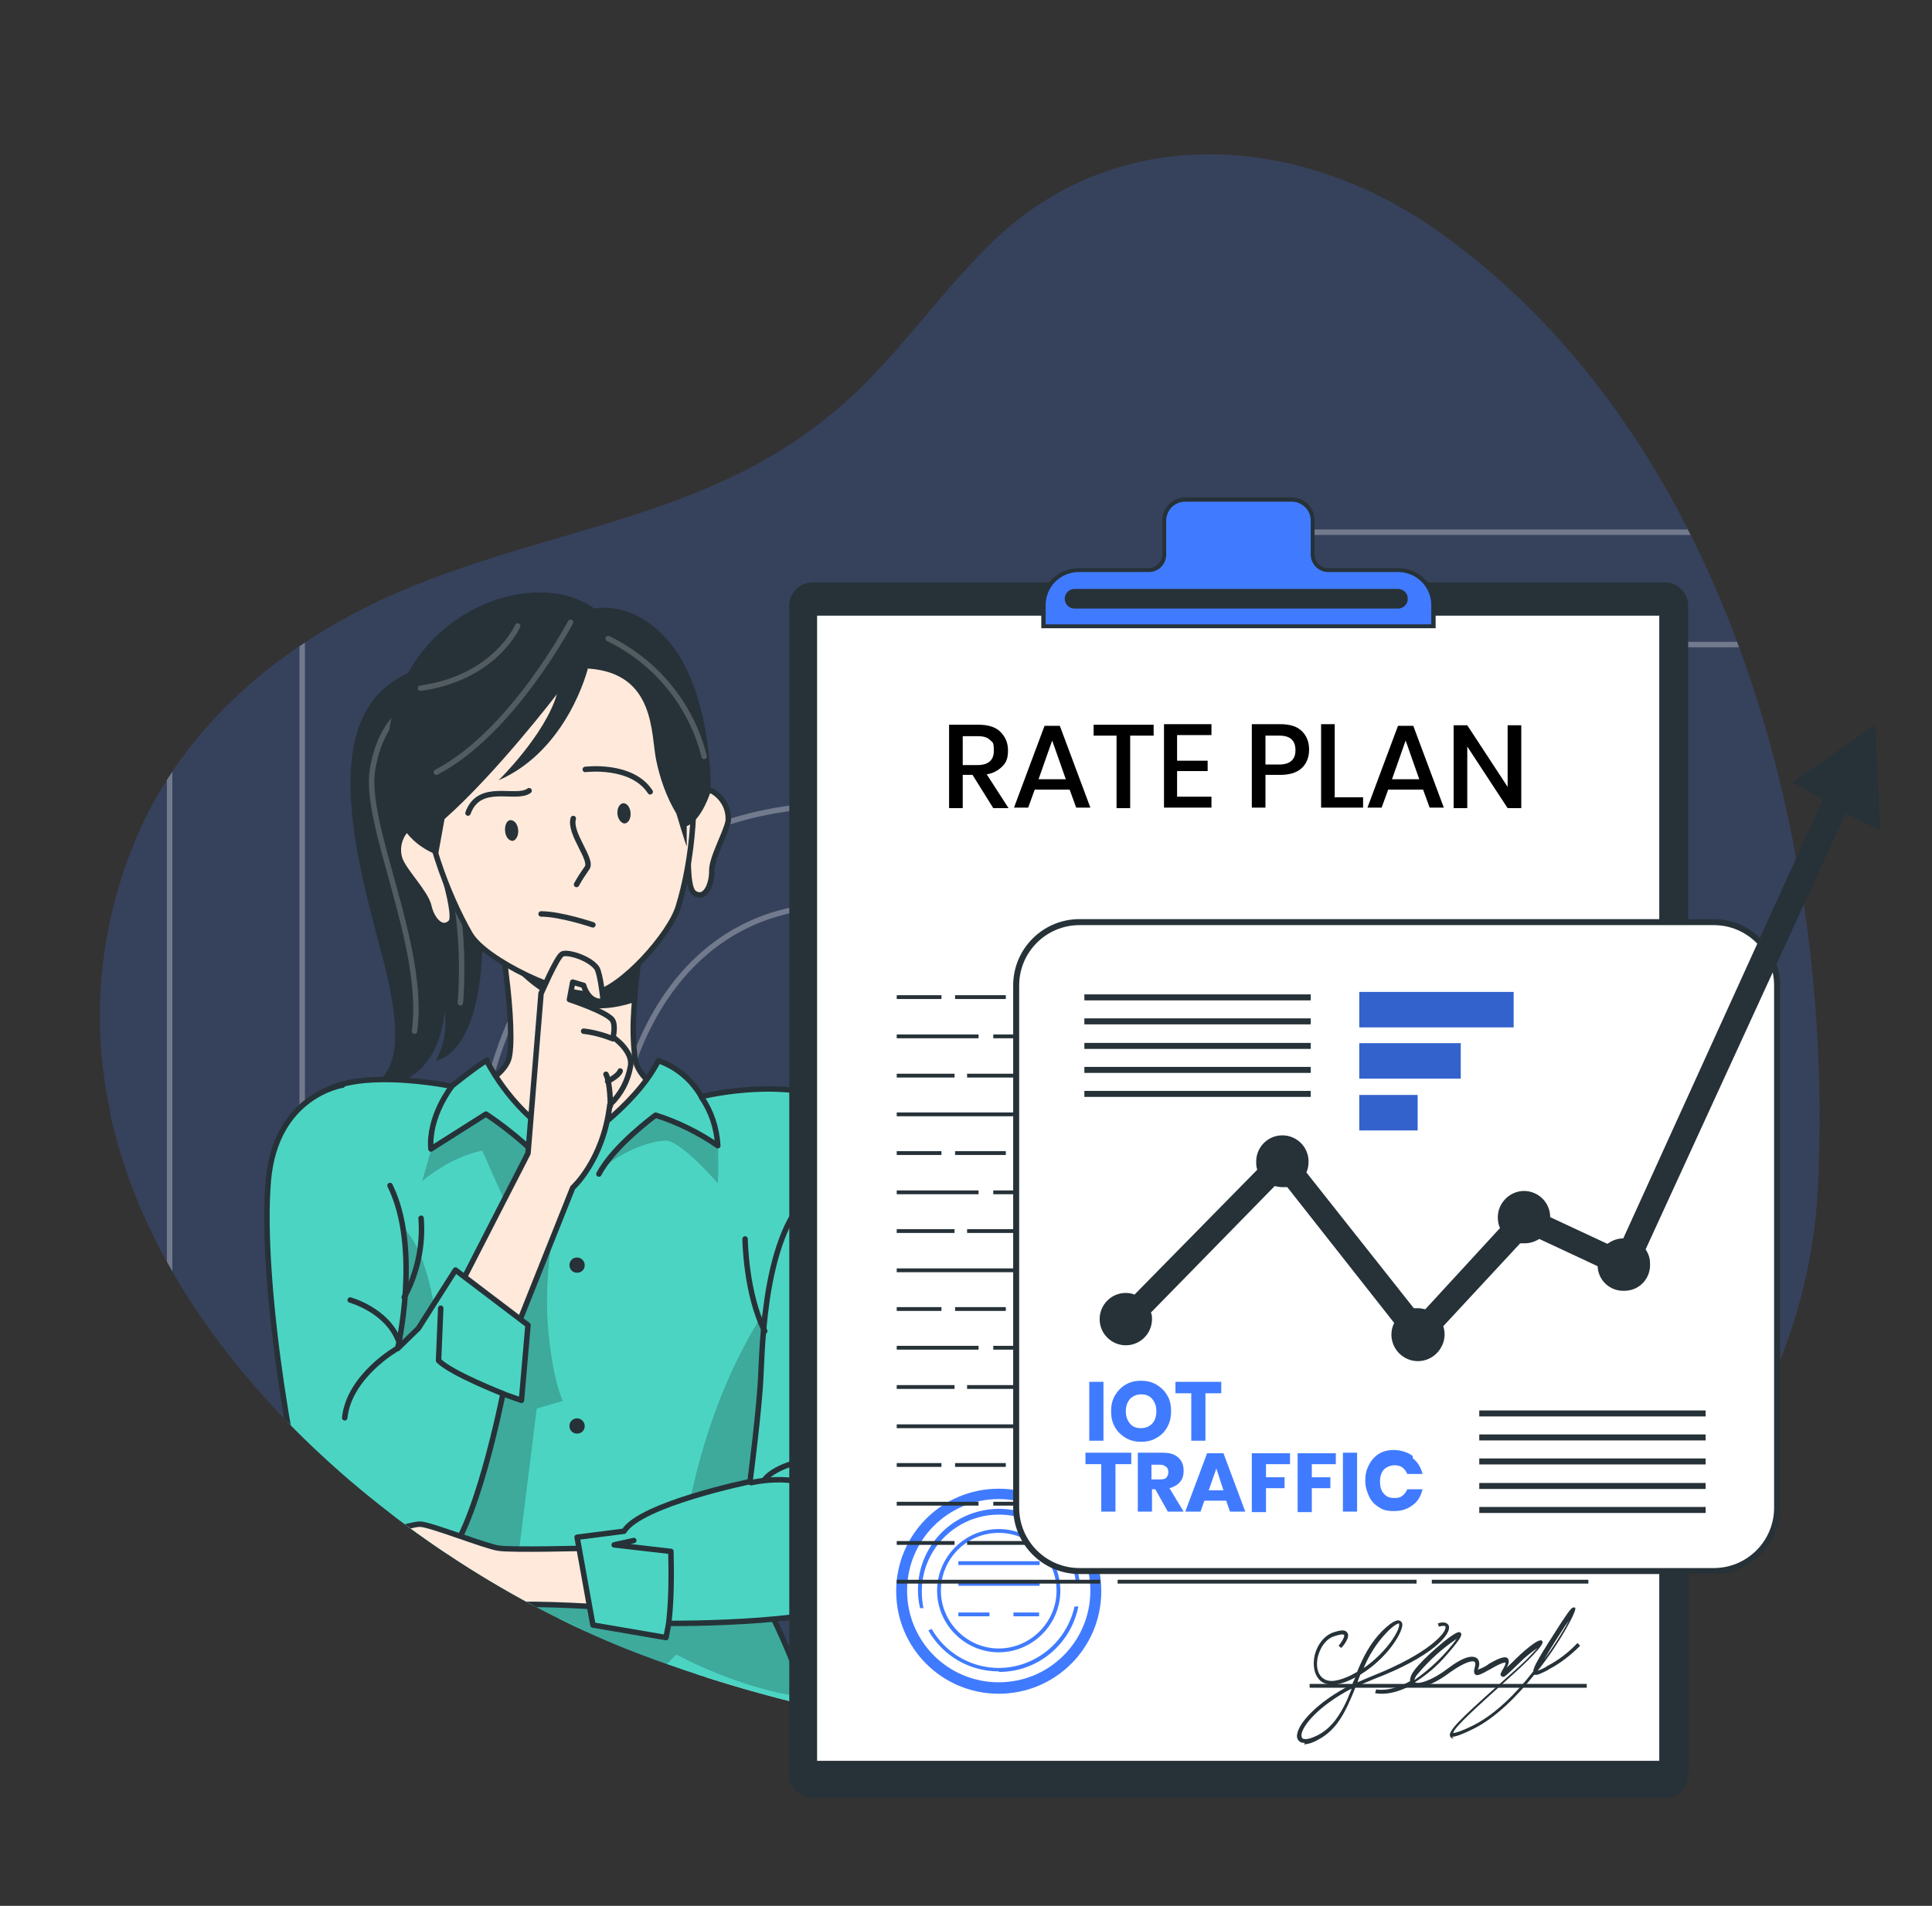 <?xml version="1.0" encoding="UTF-8"?>
<svg id="Layer_1" xmlns="http://www.w3.org/2000/svg" width="354.2" height="349.5" xmlns:xlink="http://www.w3.org/1999/xlink" version="1.1" viewBox="0 0 354.2 349.5">
  <rect x="0" y="0" width="354.2" height="349.5" fill="#333333" stroke="none"/>
  <!-- Generator: Adobe Illustrator 29.0.1, SVG Export Plug-In . SVG Version: 2.1.0 Build 192)  -->
  <defs>
    <style>
      .st0, .st1, .st2, .st3, .st4, .st5 {
        fill: none;
      }

      .st6, .st7 {
        fill: #407bff;
      }

      .st8, .st3, .st7, .st9 {
        isolation: isolate;
      }

      .st8, .st3, .st10 {
        opacity: .2;
      }

      .st1, .st2, .st11 {
        stroke-miterlimit: 10;
      }

      .st1, .st3, .st5 {
        stroke: #fff;
      }

      .st12 {
        fill: #263238;
      }

      .st2, .st4, .st11, .st13 {
        stroke: #263238;
      }

      .st2, .st11 {
        stroke-width: 1.1px;
      }

      .st3, .st4, .st5, .st13 {
        stroke-linecap: round;
        stroke-linejoin: round;
      }

      .st14 {
        clip-path: url(#clippath-1);
      }

      .st15 {
        clip-path: url(#clippath-3);
      }

      .st16 {
        clip-path: url(#clippath-4);
      }

      .st17 {
        clip-path: url(#clippath-2);
      }

      .st18 {
        clip-path: url(#clippath-5);
      }

      .st19 {
        fill: #00c2a9;
      }

      .st7 {
        opacity: .4;
      }

      .st20, .st11, .st9 {
        fill: #fff;
      }

      .st21, .st9 {
        opacity: .3;
      }

      .st22 {
        opacity: .2;
      }

      .st13 {
        fill: #fee9db;
      }

      .st23 {
        clip-path: url(#clippath);
      }
    </style>
    <clipPath id="clippath">
      <path class="st0" d="M20.2,203.8c-3.6-16.4-2-33.6,4.4-49.2,8.8-21.7,27.7-37.2,48.9-46.2,30.8-13.1,61.1-13.3,86-39,7.7-7.9,14.2-17,22.1-24.7,23.3-22.9,57.2-20.2,82.6-1.9,53,37.9,72.1,112.9,69.1,174.8-1.3,27.8-14.6,53.7-35.6,72-47.5,41.3-128.2,34.3-182.8,12.8-40.8-16.3-85.3-53.7-94.8-98.6h0Z"/>
    </clipPath>
    <clipPath id="clippath-1">
      <path class="st0" d="M20.2,203.8c-3.6-16.4-2-33.6,4.4-49.2,8.8-21.7,27.7-37.2,48.9-46.2,30.8-13.1,61.1-13.3,86-39,7.7-7.9,14.2-17,22.1-24.7,23.3-22.9,57.2-20.2,82.6-1.9,53,37.9,72.1,112.9,69.1,174.8-1.3,27.8-14.6,53.7-35.6,72-47.5,41.3-128.2,34.3-182.8,12.8-40.8-16.3-85.3-53.7-94.8-98.6h0Z"/>
    </clipPath>
    <clipPath id="clippath-2">
      <path class="st0" d="M160.7,367.5s-2.8-27.7-13.2-53.7c-6.6-16.6-83.2,2.4-83.2,2.4,0,0-12.1,32.3-8.8,62.1l105.2-10.8Z"/>
    </clipPath>
    <clipPath id="clippath-3">
      <path class="st0" d="M89.2,194.5c3.6,6.7,9,12.4,15.8,15.8,0,0,11.4-7.2,15.7-15.8,3.4,1.2,6.1,3.5,7.9,6.6,0,0,18.6-4.7,28.8,3.1,4.2,3.2-18,88-18,88,5.9,10.3,11.2,27.1,11.2,27.1-18,12-39.3,8.6-39.3,8.6l-4.2-11.9-3.8,11.9s-21,.5-39.9-11.9c2.8-8.9,6.7-17.3,11.6-25.2,0,0-18.8-72.7-18.8-84.9s26.6-6.7,26.6-6.7c0,0,4.3-3.5,6.5-4.8Z"/>
    </clipPath>
    <clipPath id="clippath-4">
      <path class="st0" d="M62.8,199s-12.2,1.8-13.6,17.4c-1.7,19.6,5.3,58.8,8.6,66.2,3.2,7.4,17.5,8.4,23.4,3.7,5.9-4.7,11-30.7,11-30.7l3.4,1.2,1.2-13.8-13.3-10.1-6.8,10.7-3.8,3.7s4.3-18.4-1.4-29.9l-8.6-18.5Z"/>
    </clipPath>
    <clipPath id="clippath-5">
      <path class="st0" d="M157.5,204.3c10.1,6.6,6,80.6,1.6,87.8-3.7,5.9-36.5,5.6-36.5,5.6l-.5,2.6-13.4-2.3-2.9-16.1,8.6-1.1c3.1-5,23.1-9.1,23.1-9.1,0,0,1.8-13.8,2-19.8.4-9.1,1.3-28.8,11.2-34.7l6.7-13.1Z"/>
    </clipPath>
  </defs>
  <g id="freepik--background-simple--inject-2">
    <g class="st22">
      <path class="st6" d="M20.2,203.8c-3.6-16.4-2-33.6,4.4-49.2,8.8-21.7,27.7-37.2,48.9-46.2,30.8-13.1,61.1-13.3,86-39,7.7-7.9,14.2-17,22.1-24.7,23.3-22.9,57.2-20.2,82.6-1.9,53,37.9,72.1,112.9,69.1,174.8-1.3,27.8-14.6,53.7-35.6,72-47.5,41.3-128.2,34.3-182.8,12.8-40.8-16.3-85.3-53.7-94.8-98.6h0Z"/>
    </g>
    <g class="st23">
      <g class="st21">
        <path class="st1" d="M55.4,97.5v188.4h-24.3V97.5h24.3ZM219.5,217.2c0,50-34.7,71.8-67.4,71.8s-64.9-26.9-64.9-69.6,29.6-71.8,67-71.8,65.3,28.2,65.3,69.6ZM112.2,218.5c0,29.6,17,51.9,41.1,51.9s41.1-22.1,41.1-52.5-11.5-51.9-40.5-51.9-41.7,26.9-41.7,52.5ZM276,118.2h-57.3v-20.6h139.5v20.6h-57.6v167.7h-24.6V118.2Z"/>
      </g>
    </g>
    <g class="st14">
      <g id="freepik--Character--inject-212">
        <path class="st12" d="M93.8,123s-16.3-5.3-24.9,4.8c-8.6,10.1-3.4,30.5.8,46.1,4.2,15.5,3.7,22.9-2.2,25.5,0,0,12.5,1.4,14-13.9.5,3.1-.1,6.2-1.6,9,0,0,8.6-.7,8.6-23.5s5.2-48,5.2-48h0Z"/>
        <path class="st3" d="M76,129.1s-6,1.8-7.7,12,9.8,32.3,7.7,48M84.4,183.9s2-20.6-5.5-31.9"/>
        <path class="st13" d="M131.6,203.2s-17.6,11.3-25.7,11.3-30.3-11.5-30.3-11.5c7.1-.7,16-4.4,17.6-8.6.8-2.2.4-9.4-.4-15.6-.1-1.3-.4-2.5-.5-3.7h0c-.6-4.1-1.1-7.2-1.1-7.2l10.3,1.6,16.2,2.5s-1,5.8-1.4,11.9c0,.6-.1,1.2-.1,1.8-.2,2.8-.1,5.6.2,8.4,1.4,7.4,15.1,9.2,15.1,9.2h0Z"/>
        <path class="st12" d="M117.9,171.8s-1,5.8-1.4,11.9c-15.1,5.3-23.9-8.3-24.2-8.8l9.4-5.6,16.3,2.5h0Z"/>
        <path class="st20" d="M160.7,367.5s-2.8-27.7-13.2-53.7c-6.6-16.6-83.2,2.4-83.2,2.4,0,0-12.1,32.3-8.8,62.1"/>
        <g class="st17">
          <path class="st7" d="M158.6,353.3c-5.2-8.3-10.1-15.5-10.1-15.5,0,0-9.7,2.5-10.1-1.4-.4-4-5.5-5.2-5.5-5.2-7.9,6.7-36.3,20.6-38.9,19.9-2.5-.7,4.3-9.6,4.3-9.6-13.2-1.2-30-16-30-16-5.2,4-5.4,16.6-7.4,24.2-2,7.7.8,15.5-3.7,18-.8.5-1.6,1.1-2.2,1.8-.6-27.2,9.4-53.5,9.4-53.5,0,0,11-2.8,25.1-5.3l7.6,1.4,47.7-2c1.3.8,2.4,1.9,3,3.4,4.8,13,8.4,26.3,10.8,39.7h0Z"/>
        </g>
        <path class="st4" d="M160.7,367.5s-2.8-27.7-13.2-53.7c-6.6-16.6-83.2,2.4-83.2,2.4,0,0-12.1,32.3-8.8,62.1"/>
        <path class="st13" d="M79,153.1s-3-2.4-4.2-1.3c-1.7,1.6-2.2,4-1.4,6,1,2.3,4.6,5.9,5.2,8.3.5,2.4,2.4,4.8,4.1,3,1.3-1.8-3.6-16-3.6-16ZM126.8,147.4s2.4-3,3.8-2.3c1.9,1.1,3.1,3.2,2.9,5.5-.5,2.4-3.1,6.8-3,9.2,0,2.4-1.2,5.3-3.2,4-2.2-1.4-.5-16.4-.5-16.4Z"/>
        <path class="st13" d="M99.4,116.6c-33.7,4-21.1,41-13.2,54.7,2.8,4.8,17.2,11.6,22.5,10.9,5-.6,14.3-11,15.7-16.1,4.7-15.2,7.2-53.4-25.1-49.5h0Z"/>
        <path class="st4" d="M97,145c-2.4,1.8-9.1-1.7-11.2,4.1"/>
        <path class="st12" d="M92.6,152.4c.1,1.1.7,1.8,1.4,1.8.6-.1,1.1-1,1-2-.1-1.1-.7-1.8-1.4-1.8s-1.1,1-1,2Z"/>
        <path class="st4" d="M107.3,141.1s8.5-1.1,11.9,4.1"/>
        <path class="st12" d="M115.6,149c.1,1.1-.4,1.9-1,2s-1.3-.7-1.4-1.7c-.1-1.1.4-1.9,1-2,.6-.1,1.3.6,1.4,1.7Z"/>
        <path class="st13" d="M105.1,150.1c-.8,2.8,3.7,7.6,2.5,9.1-.7,1-1.3,1.9-1.9,3M108.7,169.6s-5.9-2-9.5-2"/>
        <path class="st12" d="M107.8,122.5s-3.6,15-16.4,20.6c0,0,8.5-8.3,10.7-15.8,0,0-11,14.4-20.6,22.9l-1.2,6.6s-5.9-1.8-7.6-7.7c-9-31.9,22.4-47.4,36.3-37.5,0,0,7.3-1.8,14,6.5,7.7,9.6,7.3,27,7.3,27,0,0-1.6,5.3-4.4,6.4v3.7c-.1,0-1.9-6-1.9-6-1.8-3-3-6.4-3.7-9.8-1-4.8-.1-16-12.5-16.8Z"/>
        <path class="st19" d="M89.2,194.5c3.6,6.7,9,12.4,15.8,15.8,0,0,11.4-7.2,15.7-15.8,3.4,1.2,6.1,3.5,7.9,6.6,0,0,18.6-4.7,28.8,3.1,4.2,3.2-18,88-18,88,5.9,10.3,11.2,27.1,11.2,27.1-18,12-39.3,8.6-39.3,8.6l-4.2-11.9-3.8,11.9s-21,.5-39.9-11.9c2.8-8.9,6.7-17.3,11.6-25.2,0,0-18.8-72.7-18.8-84.9s26.6-6.7,26.6-6.7c0,0,4.3-3.5,6.5-4.8h0Z"/>
        <g class="st15">
          <g>
            <path class="st9" d="M147.9,311.4c1.7,4.7,2.8,8,2.8,8-18,12-39.3,8.6-39.3,8.6l-4.2-11.9-3.8,11.9s-21,.5-39.9-11.9c1.6-4.9,3.5-9.8,5.8-14.4,1.8-3.7,3.7-7.2,5.9-10.7,0,0-5.2-20-10.1-40.8-4.4-18.8-8.6-38.3-8.6-44.1,0-12.1,26.6-6.7,26.6-6.7,0,0,4.3-3.6,6.5-4.9,3.6,6.7,9,12.4,15.8,15.8,0,0,11.4-7.2,15.7-15.8,3.4,1.2,6.1,3.5,7.9,6.6,0,0,18.6-4.7,28.8,3.1,2,1.6-2.2,22.1-7,42.9-5.2,22.4-11,45.1-11,45.1,3.1,6.2,6,12.5,8.3,19.1h0Z"/>
            <path class="st8" d="M139.5,292.3c3.2,6.1,6.1,12.5,8.4,19-12.2-1.4-23.9-7.9-23.9-7.9l-2.6,2.6-18.8-9.2c-10.8,3.8-22.2,5.5-33.6,4.9,1.8-3.7,3.7-7.2,5.9-10.7,0,0-5.2-20-10.1-40.8,2.3-15.5,5.2-27.9,8.2-25.9,7.2,5.2,7.8,26.4,7.8,26.4l13-27.6-5.4-12.1c-6,1.2-11,5.6-11,5.6l1.7-6,10.1-6.4,10.4,8.5,2.8,8.6c-1.7,7-2.4,14-2,21.2.8,10.6,2.8,14.4,2.8,14.4l-4.8,1.4-3.6,28.9,30.5-5.3c5.2-34.3,21.5-50.1,21.5-50.1,0,0,1.8,6.4,4.1,15.4-5.2,22.3-11,45-11,45ZM110.1,214.4l10.1-10.1,11.4,5.6s.2,3.6,0,7.1c0,0-6.2-7.2-9.2-7.8,0-.1-5.5-.2-12.2,5.2Z"/>
          </g>
        </g>
        <path class="st4" d="M89.2,194.5c3.6,6.7,9,12.4,15.8,15.8,0,0,11.4-7.2,15.7-15.8,3.4,1.2,6.1,3.5,7.9,6.6,0,0,18.6-4.7,28.8,3.1,4.2,3.2-18,88-18,88,5.9,10.3,11.2,27.1,11.2,27.1-18,12-39.3,8.6-39.3,8.6l-4.2-11.9-3.8,11.9s-21,.5-39.9-11.9c2.8-8.9,6.7-17.3,11.6-25.2,0,0-18.8-72.7-18.8-84.9s26.6-6.7,26.6-6.7c0,0,4.3-3.5,6.5-4.8h0Z"/>
        <path class="st4" d="M82.7,199.4s-4.2,5.4-3.7,11.3l10.1-6.4c4.8,3.2,9.2,7.1,13.2,11.5M128.6,201.2c1.8,2.6,2.8,5.6,3,8.9-3.5-2.4-7.3-4.3-11.4-5.6,0,0-7.7,5.6-10.4,10.8"/>
        <path class="st13" d="M99.2,182.2s2.8-6.5,3.8-7.2c.8-.6,5,.6,6.4,2.5.7,1.1,1.2,6.1,1.2,6.1-2.8.4-3.6-2.9-3.6-2.9l-2-.6-.6,3.2s7,2.3,7.9,3.8c.6,1,.1,3.1.1,3.1,0,0,3.7,2.5,3.2,5.3-.5,2.8-1.8,5.2-3.8,7.1-1.2,10.2-6.8,15.2-6.8,15.2l-13.6,34.1-10.7-9,16.1-31.4,2.4-29.4Z"/>
        <path class="st4" d="M111.9,202.8s0-4.2-.8-5.8"/>
        <path class="st4" d="M111.4,198.3s2-1,2.3-1.9M112.4,190.5c-1.8-.7-3.6-1.2-5.4-1.4"/>
        <path class="st19" d="M62.8,199s-12.2,1.8-13.6,17.4c-1.7,19.6,5.3,58.8,8.6,66.2,3.2,7.4,17.5,8.4,23.4,3.7,5.9-4.7,11-30.7,11-30.7l3.4,1.2,1.2-13.8-13.3-10.1-6.8,10.7-3.8,3.7s4.3-18.4-1.4-29.9"/>
        <g class="st16">
          <g>
            <path class="st9" d="M62.8,199s-12.2,1.8-13.6,17.4c-1.7,19.6,5.3,58.8,8.6,66.2,3.2,7.4,17.5,8.4,23.4,3.7,5.9-4.7,11-30.7,11-30.7l3.4,1.2,1.2-13.8-13.3-10.1-6.8,10.7-3.8,3.7s4.3-18.4-1.4-29.9"/>
            <path class="st4" d="M92.3,255.6s-9.5-3.7-11.9-6.1l.4-9.6M72.8,247.3s-8.8,5-9.6,12.7M64.2,238.4s6.6,1.8,8.8,7.3"/>
          </g>
        </g>
        <path class="st4" d="M62.8,199s-12.2,1.8-13.6,17.4c-1.7,19.6,5.3,58.8,8.6,66.2,3.2,7.4,17.5,8.4,23.4,3.7,5.9-4.7,11-30.7,11-30.7l3.4,1.2,1.2-13.8-13.3-10.1-6.8,10.7-3.8,3.7s4.3-18.4-1.4-29.9"/>
        <path class="st13" d="M68.5,281.8s6.7-2.3,8.5-2.3,12.1,4.1,14.4,4.4c2.3.4,16.8,0,16.8,0l1.6,10.8s-15.4-1.1-19.8,0-23-.1-24.2-.8c-2.3-1.6-6.5-3.4-7.9-6.1-.6-1.3-1-6.1-.2-5.6,3,1.9,2.5,4.3,6,5.6,3.5,1.3,8.6.1,11.5-.6,2.2-.5,3.1-1.4,1.4-3.1-1.3-1.2-6.4.5-8-2.3h0Z"/>
        <path class="st19" d="M157.5,204.3c10.1,6.6,6,80.6,1.6,87.8-3.7,5.9-36.5,5.6-36.5,5.6l-.5,2.6-13.4-2.3-2.9-16.1,8.6-1.1c3.1-5,23.1-9.1,23.1-9.1,0,0,1.8-13.8,2-19.8.4-9.1,1.3-28.8,11.2-34.7"/>
        <g class="st18">
          <g>
            <path class="st9" d="M157.5,204.3c10.1,6.6,6,80.6,1.6,87.8-3.7,5.9-36.5,5.6-36.5,5.6l-.5,2.6-13.4-2.3-2.9-16.1,8.6-1.1c3.1-5,23.1-9.1,23.1-9.1,0,0,1.8-13.8,2-19.8.4-9.1,1.3-28.8,11.2-34.7"/>
            <path class="st4" d="M122.6,297.7c.5-4.4.5-8.8.4-13.2l-10.4-1.2,3.6-.8M137.7,271.9s8-1.9,12.4,1.4"/>
            <path class="st4" d="M148.4,267.6s-6.1,1-8.2,3.7"/>
          </g>
        </g>
        <path class="st4" d="M157.5,204.3c10.1,6.6,6,80.6,1.6,87.8-3.7,5.9-36.5,5.6-36.5,5.6l-.5,2.6-13.4-2.3-2.9-16.1,8.6-1.1c3.1-5,23.1-9.1,23.1-9.1,0,0,1.8-13.8,2-19.8.4-9.1,1.3-28.8,11.2-34.7"/>
        <path class="st4" d="M136.6,227.2s.1,10,3.6,16.9M77.2,223.4c.4,5-.7,10.1-3.1,14.5"/>
        <path class="st12" d="M107.2,232c0,.8-.6,1.4-1.4,1.4s-1.4-.6-1.4-1.4.6-1.4,1.4-1.4,1.4.7,1.4,1.4ZM107.2,261.5c0,.8-.6,1.4-1.4,1.4s-1.4-.6-1.4-1.4.6-1.4,1.4-1.4,1.4.7,1.4,1.4ZM108.5,308.4c0,.8-.6,1.4-1.4,1.4s-1.4-.6-1.4-1.4.6-1.4,1.4-1.4,1.4.6,1.4,1.4Z"/>
        <path class="st4" d="M128.2,336.5s-20.8,18.6-40.5,21.7M71.4,360.7s27,19.2,67,15.7"/>
        <g class="st10">
          <path class="st5" d="M104.6,114.1s-10.7,20.3-24.6,27.5M94.9,114.8s-4.1,9.5-17.8,11.4M111.5,117.1c8.8,4.3,15.2,12.1,17.6,21.6"/>
        </g>
      </g>
    </g>
  </g>
  <g id="freepik--Clipboard--inject-94">
    <rect class="st12" x="144.9" y="107.1" width="164.2" height="222.2" rx="4" ry="4"/>
    <path class="st12" d="M305.2,329.7h-156.2c-2.4,0-4.3-1.9-4.3-4.3V111.1c0-2.4,1.9-4.3,4.3-4.3h156.2c2.4,0,4.3,1.9,4.3,4.3v214.3c0,2.4-1.9,4.3-4.3,4.4,0,0,0,0,0,0ZM148.9,107.4c-2,0-3.6,1.6-3.7,3.7v214.3c0,2,1.6,3.6,3.7,3.7h156.2c2,0,3.6-1.6,3.7-3.7V111.1c0-2-1.6-3.6-3.7-3.7h-156.2Z"/>
    <rect class="st20" x="149.5" y="112.6" width="155.1" height="210.7"/>
    <path class="st12" d="M304.9,323.6h-155.8V112.2h155.8v211.4ZM149.8,322.9h154.4V112.9h-154.4v210Z"/>
    <path class="st6" d="M240.6,101.7v-6.2c0-2.1-1.7-3.9-3.9-3.9h-19.5c-2.1,0-3.9,1.7-3.9,3.8,0,0,0,0,0,0v6.2c0,1.6-1.3,2.9-2.9,2.9,0,0,0,0,0,0h-12.8c-3.6,0-6.4,2.9-6.4,6.4v3.8h71.5v-3.8c0-3.6-2.9-6.4-6.4-6.4h-12.8c-1.6,0-2.9-1.3-2.9-2.9Z"/>
    <path class="st12" d="M263.1,115.2h-72.2v-4.2c0-3.7,3-6.8,6.8-6.8h12.8c1.4,0,2.6-1.2,2.6-2.6v-6.2c0-2.3,1.9-4.2,4.2-4.2h19.5c2.3,0,4.2,1.9,4.2,4.2v6.2c0,1.4,1.1,2.6,2.6,2.6h12.8c3.7,0,6.8,3,6.8,6.8v4.2ZM191.6,114.5h70.8v-3.5c0-3.4-2.7-6.1-6.1-6.1h-12.8c-1.8,0-3.2-1.5-3.2-3.2v-6.2c0-2-1.6-3.5-3.5-3.5h-19.5c-2,0-3.5,1.6-3.5,3.5v6.2c0,1.8-1.4,3.2-3.2,3.2h-12.8c-3.4,0-6.1,2.7-6.1,6.1v3.5Z"/>
    <path class="st12" d="M256.3,111.3h-59.3c-.8,0-1.5-.7-1.5-1.5,0,0,0,0,0,0h0c0-.8.7-1.5,1.5-1.5,0,0,0,0,0,0h59.3c.8,0,1.5.6,1.5,1.5,0,0,0,0,0,0h0c0,.8-.6,1.5-1.5,1.5,0,0,0,0,0,0Z"/>
    <path class="st12" d="M256.3,111.6h-59.3c-1,0-1.8-.8-1.8-1.8s.8-1.8,1.8-1.8h59.3c1,0,1.8.8,1.8,1.8s-.8,1.8-1.8,1.8ZM197,108.7c-.6,0-1.1.5-1.1,1.1s.5,1.1,1.1,1.1h59.3c.6,0,1.1-.5,1.1-1.1s-.5-1.1-1.1-1.1h-59.3Z"/>
    <path class="st6" d="M183.1,310.6c-10.4,0-18.8-8.4-18.8-18.8,0-10.4,8.4-18.8,18.8-18.8s18.8,8.4,18.8,18.8c0,10.4-8.4,18.8-18.8,18.8ZM183.1,274.9c-9.3,0-16.8,7.5-16.8,16.8s7.5,16.8,16.8,16.8,16.8-7.5,16.8-16.8c0-9.3-7.5-16.8-16.8-16.8Z"/>
    <path class="st6" d="M183.1,306.5c-5.4,0-10.3-2.9-12.9-7.5l.6-.3c3.9,6.8,12.5,9.2,19.3,5.3,3.5-2,6-5.4,6.9-9.4h.7c-1.4,7-7.5,12-14.5,12Z"/>
    <path class="st6" d="M168.7,295c-1.9-8,3-16,11-17.9,8-1.9,16,3,17.9,11,.1.6.2,1.1.3,1.7h-.7c-1.1-7.7-8.3-13-16.1-11.9-6.9,1-12.1,6.9-12.1,13.9,0,1.1.1,2.1.3,3.1h-.6Z"/>
    <path class="st6" d="M183.1,303c-6.2,0-11.3-5.1-11.3-11.3,0-6.2,5.1-11.3,11.3-11.3s11.3,5.1,11.3,11.3c0,6.2-5.1,11.3-11.3,11.3ZM183.1,281.1c-5.9,0-10.6,4.8-10.6,10.6s4.8,10.6,10.6,10.6,10.6-4.8,10.6-10.6c0-5.9-4.8-10.6-10.6-10.6h0Z"/>
    <rect class="st6" x="175.7" y="286.3" width="14.9" height=".7"/>
    <rect class="st6" x="175.7" y="290.1" width="14.9" height=".7"/>
    <rect class="st6" x="185.8" y="295.7" width="4.7" height=".7"/>
    <rect class="st6" x="175.7" y="295.7" width="5.7" height=".7"/>
    <rect class="st12" x="287.1" y="182.5" width="4.2" height=".7"/>
    <rect class="st12" x="269.3" y="182.5" width="15.5" height=".7"/>
    <rect class="st12" x="230.6" y="182.5" width="35.5" height=".7"/>
    <rect class="st12" x="186.6" y="182.5" width="41.6" height=".7"/>
    <rect class="st12" x="175.1" y="182.5" width="9.3" height=".7"/>
    <rect class="st12" x="164.4" y="182.5" width="8.2" height=".7"/>
    <rect class="st12" x="258.4" y="189.7" width="32.9" height=".7"/>
    <rect class="st12" x="215.7" y="189.7" width="40.2" height=".7"/>
    <rect class="st12" x="182.1" y="189.7" width="30.6" height=".7"/>
    <rect class="st12" x="164.4" y="189.7" width="15" height=".7"/>
    <rect class="st12" x="262.3" y="196.9" width="28.9" height=".7"/>
    <rect class="st12" x="251.6" y="196.9" width="7.4" height=".7"/>
    <rect class="st12" x="220.8" y="196.9" width="27" height=".7"/>
    <rect class="st12" x="177.3" y="196.9" width="39.7" height=".7"/>
    <rect class="st12" x="164.4" y="196.9" width="10.6" height=".7"/>
    <rect class="st12" x="262.5" y="204" width="28.7" height=".7"/>
    <rect class="st12" x="204.9" y="204" width="54.8" height=".7"/>
    <rect class="st12" x="164.4" y="204" width="37.3" height=".7"/>
    <rect class="st12" x="287.1" y="211.1" width="4.2" height=".7"/>
    <rect class="st12" x="269.3" y="211.1" width="15.5" height=".7"/>
    <rect class="st12" x="230.6" y="211.1" width="35.5" height=".7"/>
    <rect class="st12" x="186.6" y="211.1" width="41.6" height=".7"/>
    <rect class="st12" x="175.1" y="211.1" width="9.3" height=".7"/>
    <rect class="st12" x="164.4" y="211.1" width="8.2" height=".7"/>
    <rect class="st12" x="258.4" y="218.3" width="32.9" height=".7"/>
    <rect class="st12" x="215.7" y="218.3" width="40.2" height=".7"/>
    <rect class="st12" x="182.1" y="218.3" width="30.6" height=".7"/>
    <rect class="st12" x="164.4" y="218.3" width="15" height=".7"/>
    <rect class="st12" x="262.3" y="225.4" width="28.9" height=".7"/>
    <rect class="st12" x="251.6" y="225.4" width="7.4" height=".7"/>
    <rect class="st12" x="220.8" y="225.4" width="27" height=".7"/>
    <rect class="st12" x="177.3" y="225.4" width="39.7" height=".7"/>
    <rect class="st12" x="164.4" y="225.4" width="10.6" height=".7"/>
    <rect class="st12" x="262.5" y="232.6" width="28.7" height=".7"/>
    <rect class="st12" x="204.9" y="232.6" width="54.8" height=".7"/>
    <rect class="st12" x="164.4" y="232.6" width="37.3" height=".7"/>
    <rect class="st12" x="287.1" y="239.7" width="4.2" height=".7"/>
    <rect class="st12" x="269.3" y="239.7" width="15.5" height=".7"/>
    <rect class="st12" x="230.6" y="239.7" width="35.5" height=".7"/>
    <rect class="st12" x="186.6" y="239.7" width="41.6" height=".7"/>
    <rect class="st12" x="175.1" y="239.7" width="9.3" height=".7"/>
    <rect class="st12" x="164.4" y="239.7" width="8.2" height=".7"/>
    <rect class="st12" x="258.4" y="246.8" width="32.9" height=".7"/>
    <rect class="st12" x="215.7" y="246.8" width="40.2" height=".7"/>
    <rect class="st12" x="182.1" y="246.8" width="30.6" height=".7"/>
    <rect class="st12" x="164.4" y="246.8" width="15" height=".7"/>
    <rect class="st12" x="262.3" y="254" width="28.9" height=".7"/>
    <rect class="st12" x="251.6" y="254" width="7.4" height=".7"/>
    <rect class="st12" x="220.8" y="254" width="27" height=".7"/>
    <rect class="st12" x="177.3" y="254" width="39.7" height=".7"/>
    <rect class="st12" x="164.4" y="254" width="10.6" height=".7"/>
    <rect class="st12" x="262.5" y="261.2" width="28.7" height=".7"/>
    <rect class="st12" x="204.9" y="261.2" width="54.8" height=".7"/>
    <rect class="st12" x="164.4" y="261.2" width="37.3" height=".7"/>
    <rect class="st12" x="287.1" y="268.3" width="4.2" height=".7"/>
    <rect class="st12" x="269.3" y="268.3" width="15.5" height=".7"/>
    <rect class="st12" x="230.6" y="268.3" width="35.5" height=".7"/>
    <rect class="st12" x="186.6" y="268.3" width="41.6" height=".7"/>
    <rect class="st12" x="175.1" y="268.3" width="9.3" height=".7"/>
    <rect class="st12" x="164.4" y="268.3" width="8.2" height=".7"/>
    <rect class="st12" x="258.4" y="275.4" width="32.9" height=".7"/>
    <rect class="st12" x="215.7" y="275.4" width="40.2" height=".7"/>
    <rect class="st12" x="182.1" y="275.4" width="30.6" height=".7"/>
    <rect class="st12" x="164.4" y="275.4" width="15" height=".7"/>
    <rect class="st12" x="262.3" y="282.6" width="28.9" height=".7"/>
    <rect class="st12" x="251.6" y="282.6" width="7.4" height=".7"/>
    <rect class="st12" x="220.8" y="282.6" width="27" height=".7"/>
    <rect class="st12" x="177.3" y="282.6" width="39.7" height=".7"/>
    <rect class="st12" x="164.4" y="282.6" width="10.6" height=".7"/>
    <rect class="st12" x="262.5" y="289.7" width="28.7" height=".7"/>
    <rect class="st12" x="204.9" y="289.7" width="54.8" height=".7"/>
    <rect class="st12" x="164.4" y="289.7" width="37.3" height=".7"/>
    <rect class="st12" x="240.1" y="308.8" width="50.8" height=".7"/>
    <path class="st12" d="M239.2,319.6c-.3,0-.6,0-.9-.2-.4-.3-.6-.8-.5-1.3.2-2,3.6-6,10.2-9.3v-.2c.2-.3.3-.7.5-1l-.4.2c-3.1,1.6-4.9,1.2-5.8.6-1.1-.8-1.6-2.3-1.4-4.1.2-1.9,1.4-4.1,3.4-4.9,1.5-.5,2.3-.6,2.7,0,.6.8-.7,2.4-1.1,2.8l-.5-.4c.7-.8,1.2-1.8,1-2,0,0-.2-.3-1.9.3-1.5.5-2.7,2.3-3,4.3-.2,1.5.2,2.8,1.1,3.4,1.1.8,2.8.5,5.1-.6.4-.2.7-.4,1.1-.6,1.1-2.7,2.4-5.3,4.6-7.5,2.2-2.2,3-2,3.2-1.9.3.1.5.4.5.7,0,1.6-2.8,6.2-7.7,9.2-.2.5-.4.9-.5,1.4.9-.4,1.8-.8,2.8-1.2,10.3-4.1,13.6-8,13.3-9,0-.2-.6-.2-1.2,0l-.2-.6c1.5-.5,1.9.2,2,.4.6,1.6-3.2,5.8-13.7,9.8-1.2.5-2.4,1-3.4,1.5-.4,1.1-.9,2.2-1.4,3.3-1,2.1-2.5,4.8-5.4,6.3-.8.5-1.7.8-2.6.9ZM247.7,309.7c-5.9,3.1-8.9,6.7-9.1,8.4,0,.2,0,.5.2.7.2.1.8.4,2.8-.6,2.7-1.4,4.1-3.9,5.1-5.9.4-.8.7-1.7,1.1-2.6ZM256.5,297.7c-.1,0-.8.1-2.4,1.8-1.7,1.8-3.1,4-4.1,6.4,3.8-2.6,6.2-6.2,6.5-7.7,0-.3,0-.4,0-.4h0Z"/>
    <path class="st12" d="M266.5,318.8c-.2,0-.4,0-.6-.3-.6-.9,1.5-3,8.7-9.4,2.1-1.9,4.1-3.6,5.3-4.8,1-1,1.6-1.7,2-2.1-1.2.8-2.3,1.7-3.3,2.7-2.8,2.7-2.9,2.8-3.3,2.5s-.2-.5.4-1.6c.4-.7.3-.9.3-.9h0s-.4-.2-2.6,1.1c-2.1,1.2-2.7,1.4-3,1s-.1-.8,0-1.4c.1-.2.1-.5,0-.8-.4-.4-1.9,0-4.6,1.9-3,2.3-6,3.3-7,2.3h0c-4,2.2-6.5,1.5-6.7,1.5l.2-.7v.3c0,0,0-.3,0-.3,0,0,2.5.6,6.2-1.5,0-.7.3-1.4.8-2,1.4-2,7.2-7.1,8.2-7,.2,0,.3.1.4.3,0,.3.2.6-2.7,3.9-1.7,2-3.6,3.6-5.8,5,.7.4,3.1-.3,6-2.5,3.3-2.5,4.7-2.4,5.4-1.9.4.4.5,1,.3,1.6,0,.2-.1.3-.2.5.8-.3,1.5-.6,2.1-1.1,2.4-1.4,3.1-1.3,3.4-1,.5.5,0,1.4-.2,1.7.6-.5,1.3-1.2,1.8-1.7s4.1-3.9,4.7-3.2c.2.2.5.5-2.5,3.5-1.2,1.2-3.2,3-5.3,4.9-3.3,3-8.3,7.4-8.5,8.5.2,0,1.1-.1,3.7-1.4,4-2,7.9-5.9,11-9.9,0-.8,1.1-2.7,5.1-8.9,1.9-2.9,2.1-2.9,2.4-2.8h.2c0,0,0,.3,0,.3,0,.7-2.7,6-6.9,11.3.5-.2,1-.4,1.5-.7l.3-.2c2.1-1.1,3.9-2.5,5.5-4.2l.5.5c-1.7,1.7-3.6,3.2-5.7,4.3l-.3.2c-1.2.6-2,1-2.4.8-3.2,4-7.1,7.9-11.1,9.9-2.4,1.2-3.5,1.5-4,1.5ZM267.1,300.5c-2.7,1.8-5.1,4-7.2,6.5-.3.3-.5.7-.6,1.1,3-2.1,5.7-4.7,7.8-7.6ZM287.7,297.1c-.2.3-.5.7-.8,1.1-1.1,1.7-2.7,4.2-3.8,6.1,1.7-2.3,3.2-4.7,4.6-7.2h0Z"/>
  </g>
  <g>
    <path d="M182.1,148.2l-3.8-6.1h-1.8v6.1h-2.5v-15.3h5.4c1.7,0,3.1.4,4,1.3s1.4,2,1.4,3.4-.3,2.2-1,2.9-1.6,1.3-2.9,1.5l4,6.2h-2.8ZM176.5,140.3h2.7c2,0,3-.9,3-2.6s-.2-1.5-.7-2c-.5-.5-1.2-.7-2.3-.7h-2.7v5.3Z"/>
    <path d="M196.1,144.8h-6.4l-1.2,3.3h-2.6l5.6-15h2.8l5.6,15h-2.6l-1.2-3.3ZM195.4,142.9l-2.5-7.1-2.5,7.1h5.1Z"/>
    <path d="M211.5,132.9v2h-4.3v13.3h-2.5v-13.3h-4.2v-2h11Z"/>
    <path d="M215.8,134.9v4.6h5.6v1.9h-5.6v4.7h6.3v2h-8.7v-15.3h8.7v2h-6.3Z"/>
    <path d="M232,142.2v5.9h-2.5v-15.3h5.2c1.8,0,3.1.4,4,1.3s1.3,2,1.3,3.4-.5,2.6-1.4,3.4-2.2,1.2-3.9,1.2h-2.7ZM237.5,137.6c0-.9-.2-1.5-.7-2-.5-.5-1.3-.7-2.3-.7h-2.5v5.3h2.5c2,0,3-.9,3-2.6Z"/>
    <path d="M244.6,146.2h5.3v1.9h-7.7v-15.3h2.5v13.3Z"/>
    <path d="M260.9,144.8h-6.4l-1.2,3.3h-2.6l5.6-15h2.8l5.6,15h-2.6l-1.2-3.3ZM260.2,142.9l-2.5-7.1-2.5,7.1h5.1Z"/>
    <path d="M278.9,148.2h-2.5l-7.4-11.3v11.3h-2.5v-15.2h2.5l7.4,11.3v-11.3h2.5v15.2Z"/>
  </g>
  <g id="freepik--chart-4--inject-141">
    <path class="st11" d="M197.9,288.1h116.3c6.4,0,11.6-5.2,11.6-11.6,0,0,0,0,0,0v-95.8c0-6.4-5.2-11.6-11.6-11.6,0,0,0,0,0,0h-116.3c-6.4,0-11.6,5.2-11.6,11.6h0v95.8c0,6.4,5.2,11.6,11.6,11.6h0Z"/>
    <rect class="st6" x="249.2" y="181.9" width="28.3" height="6.5"/>
    <rect class="st6" x="249.2" y="191.3" width="18.6" height="6.5"/>
    <rect class="st6" x="249.2" y="200.8" width="10.7" height="6.5"/>
    <g class="st10">
      <rect x="249.2" y="181.9" width="28.3" height="6.5"/>
      <rect x="249.2" y="191.3" width="18.6" height="6.5"/>
      <rect x="249.2" y="200.8" width="10.7" height="6.5"/>
    </g>
    <line class="st2" x1="271.2" y1="259.2" x2="312.7" y2="259.2"/>
    <line class="st2" x1="271.2" y1="263.6" x2="312.7" y2="263.6"/>
    <line class="st2" x1="271.2" y1="268" x2="312.7" y2="268"/>
    <line class="st2" x1="271.2" y1="272.5" x2="312.7" y2="272.5"/>
    <line class="st2" x1="271.2" y1="276.9" x2="312.7" y2="276.9"/>
    <line class="st2" x1="198.8" y1="182.9" x2="240.3" y2="182.9"/>
    <line class="st2" x1="198.8" y1="187.3" x2="240.3" y2="187.3"/>
    <line class="st2" x1="198.8" y1="191.8" x2="240.3" y2="191.8"/>
    <line class="st2" x1="198.8" y1="196.2" x2="240.3" y2="196.2"/>
    <line class="st2" x1="198.8" y1="200.6" x2="240.3" y2="200.6"/>
    <path class="st12" d="M338.2,149.1l6.5,3.2-.9-19.4-15.2,10.6,5.6,3.1-36.6,80.5h0c-1.1,0-2.1.4-2.9,1l-10.5-4.9h0c0-2.7-2.2-4.8-4.8-4.8s-4.8,2.2-4.8,4.8c0,.7.1,1.4.4,2l-13.7,14.9c-.4-.1-.9-.2-1.4-.2-.2,0-.5,0-.7,0l-19.7-24.9c.3-.6.4-1.3.4-2,0-2.7-2.2-4.8-4.8-4.8-2.7,0-4.8,2.2-4.8,4.8,0,.5,0,1,.2,1.5l-22.5,22.9c-.5-.2-1.1-.3-1.6-.3-2.7,0-4.8,2.2-4.8,4.8,0,2.7,2.2,4.8,4.8,4.8,2.7,0,4.8-2.2,4.8-4.8,0-.4,0-.8-.2-1.2l22.7-23.2c.4.1.9.2,1.4.2.3,0,.6,0,.9,0l19.6,24.9c-1.2,2.4-.2,5.3,2.2,6.5,2.4,1.2,5.3.2,6.5-2.2.6-1.1.7-2.5.3-3.7l14.1-15.2c.3,0,.5,0,.8,0,1,0,1.9-.3,2.7-.8l10.7,5c.1,2.7,2.4,4.7,5.1,4.5,2.7-.1,4.7-2.4,4.5-5.1,0-.9-.3-1.7-.8-2.5l36.7-80Z"/>
  </g>
  <g>
    <path class="st6" d="M202.3,253.4v10.8h-2.6v-10.8h2.6Z"/>
    <path class="st6" d="M212,253.9c.8.5,1.5,1.1,2,2,.5.8.7,1.8.7,2.9s-.2,2-.7,2.9-1.1,1.5-2,2c-.8.5-1.8.7-2.8.7s-1.9-.2-2.8-.7c-.8-.5-1.5-1.1-2-2s-.7-1.8-.7-2.9.2-2,.7-2.9c.5-.8,1.1-1.5,2-2,.8-.5,1.8-.7,2.8-.7s1.9.2,2.8.7ZM207.2,256.5c-.5.6-.8,1.3-.8,2.3s.3,1.7.8,2.3,1.2.8,2,.8,1.5-.3,2-.8.8-1.3.8-2.3-.3-1.7-.8-2.3-1.2-.8-2-.8-1.5.3-2,.8Z"/>
    <path class="st6" d="M223.9,253.4v2.1h-2.9v8.7h-2.6v-8.7h-2.9v-2.1h8.5Z"/>
    <path class="st6" d="M207.4,266.4v2.1h-2.9v8.7h-2.6v-8.7h-2.9v-2.1h8.5Z"/>
    <path class="st6" d="M214.1,277.2l-2.3-4.1h-.6v4.1h-2.6v-10.8h4.5c.9,0,1.6.1,2.2.4.6.3,1,.7,1.3,1.2.3.5.4,1.1.4,1.8s-.2,1.5-.7,2c-.4.5-1.1.9-1.9,1.1l2.6,4.3h-2.9ZM211.1,271.3h1.6c.5,0,.9-.1,1.1-.3.2-.2.4-.6.4-1s-.1-.8-.4-1c-.2-.2-.6-.4-1.1-.4h-1.6v2.7Z"/>
    <path class="st6" d="M224.9,275.2h-4.1l-.7,2h-2.8l4-10.7h3l4,10.7h-2.8l-.7-2ZM224.3,273.3l-1.3-4-1.4,4h2.7Z"/>
    <path class="st6" d="M236.5,266.4v2.1h-4.4v2.4h3.4v2h-3.4v4.4h-2.6v-10.8h7.1Z"/>
    <path class="st6" d="M244.9,266.4v2.1h-4.4v2.4h3.4v2h-3.4v4.4h-2.6v-10.8h7.1Z"/>
    <path class="st6" d="M248.8,266.4v10.8h-2.6v-10.8h2.6Z"/>
    <path class="st6" d="M259,267.4c.9.7,1.5,1.7,1.8,2.9h-2.8c-.2-.5-.5-.9-.9-1.2-.4-.3-.9-.4-1.5-.4s-1.4.3-1.9.8c-.5.6-.7,1.3-.7,2.2s.2,1.7.7,2.2c.5.6,1.1.8,1.9.8s1.1-.1,1.5-.4c.4-.3.7-.7.9-1.2h2.8c-.3,1.2-.8,2.2-1.8,2.9-.9.7-2,1.1-3.4,1.1s-2-.2-2.8-.7c-.8-.5-1.4-1.1-1.8-2-.4-.8-.7-1.8-.7-2.9s.2-2,.7-2.9c.4-.8,1-1.5,1.8-2,.8-.5,1.7-.7,2.8-.7s2.5.4,3.4,1.1Z"/>
  </g>
</svg>